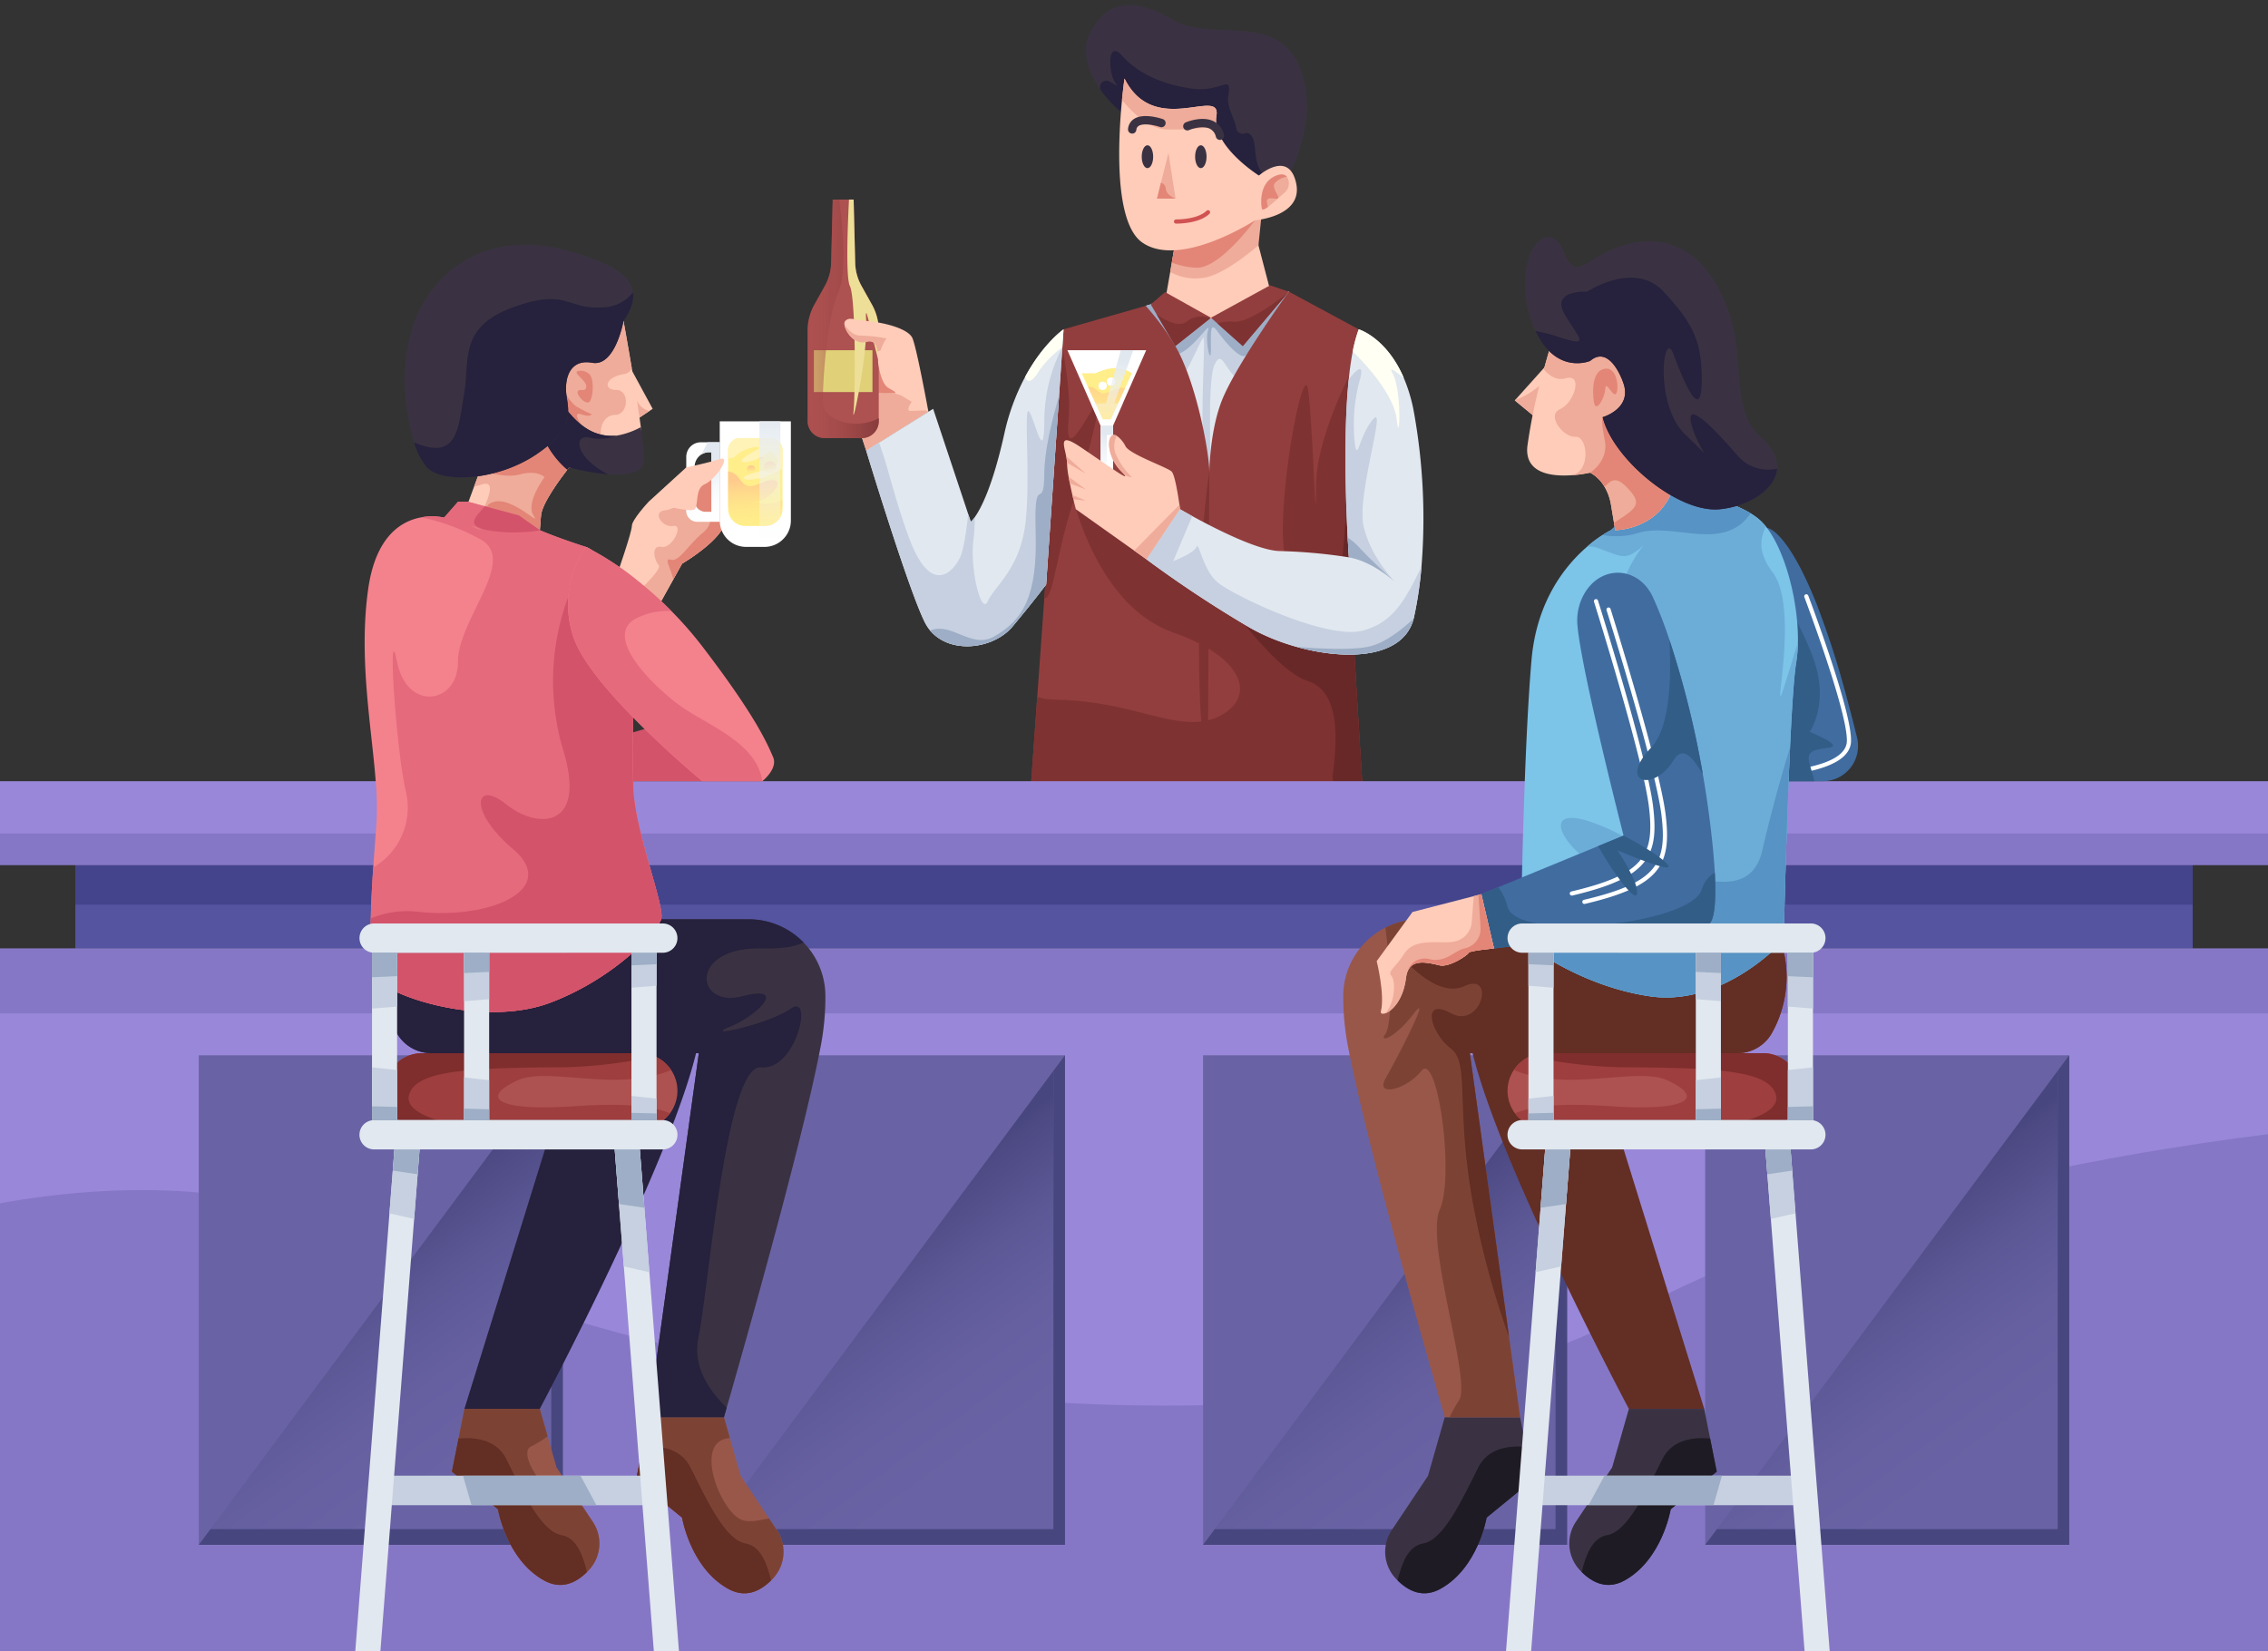 <?xml version="1.0" encoding="UTF-8"?><svg xmlns="http://www.w3.org/2000/svg" xmlns:xlink="http://www.w3.org/1999/xlink" height="320.4" preserveAspectRatio="xMidYMid meet" version="1.0" viewBox="5.0 3.8 440.0 320.4" width="440.0" zoomAndPan="magnify"><rect x="5.0" y="3.8" width="440.0" height="320.4" fill="#333333" stroke="none"/><defs><linearGradient gradientUnits="userSpaceOnUse" id="a" x1="217.556" x2="220.011" xlink:actuate="onLoad" xlink:show="other" xlink:type="simple" xmlns:xlink="http://www.w3.org/1999/xlink" y1="99.345" y2="88.114"><stop offset="0" stop-color="#fff" stop-opacity="0"/><stop offset="1" stop-color="#e1e8ef"/></linearGradient><linearGradient gradientUnits="userSpaceOnUse" id="c" x1="219.574" x2="219.673" xlink:actuate="onLoad" xlink:show="other" xlink:type="simple" xmlns:xlink="http://www.w3.org/1999/xlink" y1="89.731" y2="77.107"><stop offset="0" stop-color="#ffee8a" stop-opacity="0"/><stop offset="1" stop-color="#ffcb8d"/></linearGradient><linearGradient id="d" x1="218.286" x2="221.566" xlink:actuate="onLoad" xlink:href="#a" xlink:show="other" xlink:type="simple" xmlns:xlink="http://www.w3.org/1999/xlink" y1="88.653" y2="73.643"/><linearGradient gradientUnits="userSpaceOnUse" id="e" x1="161.679" x2="175.48" xlink:actuate="onLoad" xlink:show="other" xlink:type="simple" xmlns:xlink="http://www.w3.org/1999/xlink" y1="65.661" y2="65.661"><stop offset="0" stop-color="#af4e4e" stop-opacity=".3"/><stop offset="1" stop-color="#873c3c"/></linearGradient><linearGradient gradientUnits="userSpaceOnUse" id="b" x1="363.571" x2="391.902" xlink:actuate="onLoad" xlink:show="other" xlink:type="simple" xmlns:xlink="http://www.w3.org/1999/xlink" y1="245.73" y2="284.2"><stop offset="0" stop-color="#48467f"/><stop offset=".052" stop-color="#4c4983"/><stop offset=".355" stop-color="#5c5896"/><stop offset=".667" stop-color="#6660a1"/><stop offset="1" stop-color="#6963a5"/></linearGradient><linearGradient id="f" x1="266.154" x2="294.485" xlink:actuate="onLoad" xlink:href="#b" xlink:show="other" xlink:type="simple" xmlns:xlink="http://www.w3.org/1999/xlink" y1="245.73" y2="284.2"/><linearGradient id="g" x1="168.737" x2="197.068" xlink:actuate="onLoad" xlink:href="#b" xlink:show="other" xlink:type="simple" xmlns:xlink="http://www.w3.org/1999/xlink" y1="245.73" y2="284.2"/><linearGradient id="h" x1="71.32" x2="99.651" xlink:actuate="onLoad" xlink:href="#b" xlink:show="other" xlink:type="simple" xmlns:xlink="http://www.w3.org/1999/xlink" y1="245.73" y2="284.2"/><linearGradient id="i" x1="145.358" x2="140.288" xlink:actuate="onLoad" xlink:href="#a" xlink:show="other" xlink:type="simple" xmlns:xlink="http://www.w3.org/1999/xlink" y1="104.459" y2="94.32"/><linearGradient id="j" x1="150.77" x2="150.692" xlink:actuate="onLoad" xlink:href="#c" xlink:show="other" xlink:type="simple" xmlns:xlink="http://www.w3.org/1999/xlink" y1="95.863" y2="94.362"/><linearGradient id="k" x1="152.774" x2="152.736" xlink:actuate="onLoad" xlink:href="#c" xlink:show="other" xlink:type="simple" xmlns:xlink="http://www.w3.org/1999/xlink" y1="93.345" y2="92.594"/><linearGradient id="l" x1="154.448" x2="154.332" xlink:actuate="onLoad" xlink:href="#c" xlink:show="other" xlink:type="simple" xmlns:xlink="http://www.w3.org/1999/xlink" y1="95.946" y2="93.694"/><linearGradient id="m" x1="151.826" x2="151.305" xlink:actuate="onLoad" xlink:href="#c" xlink:show="other" xlink:type="simple" xmlns:xlink="http://www.w3.org/1999/xlink" y1="107.011" y2="96.934"/><linearGradient id="n" x1="154.373" x2="154.373" xlink:actuate="onLoad" xlink:href="#a" xlink:show="other" xlink:type="simple" xmlns:xlink="http://www.w3.org/1999/xlink" y1="112.994" y2="83.619"/></defs><g style="isolation:isolate"><g data-name="Local Bar 2"><g data-name="Background"><g><g data-name="Barista"><g><g><path d="M257.066,77.838c0,.812-15.855,23.047-15.855,23.047L228.247,83.691l-.69-14.734-.276-5.821.966-.276,4.765-2.476h22.024s.844,6.892,1.445,12.023C256.815,75.248,257.066,77.546,257.066,77.838Z" fill="#e1e8ef"/></g><g><path d="M256.482,72.407c-2.525,3.97-5.431,7.152-7.956,6.649-6.105-1.218-6.072-8.524-7.939-4.384-1.875,4.14.244,30.767-1.51,21.416-1.762-9.36.13-27.991-.723-26.692-.861,1.291-4.83,10.878-4.424,6.413a4.229,4.229,0,0,0-1.299-3.101,19.513,19.513,0,0,0-5.074-3.751l-.276-5.821.966-.276,4.765-2.476h22.024s.097.763.235,1.973C255.573,64.776,256.084,68.981,256.482,72.407Z" fill="#c6d0e0"/></g><g><path d="M255.272,62.357c-.146.219-.235.341-.235.341-.406-.284-7.168,8.914-8.256,10.002-1.08,1.08-4.156-2.647-5.455-4.441-1.307-1.786-1.486-1.218-1.396,2.963s-1.218-1.161-.568-3.361c.658-2.2-3.32,4.562-6.608,4.838a.616.616,0,0,1-.122.008,19.513,19.513,0,0,0-5.074-3.751l-.276-5.821.966-.276,4.765-2.476h22.024S255.134,61.147,255.272,62.357Z" fill="#9daec6"/></g></g><g><g><path d="M269.787,163.484h-65.31l.195-2.736,1.559-21.789,1.372-19.142,3.483-48.595v-.024l.252-3.507,15.944-4.554c.235.268.479.544.723.836a49.826,49.826,0,0,1,5.009,6.965c4.002,6.835,6.568,20.433,6.6,24.354.057-2.103.406-8.646,2.436-13.801,1.38-3.475,4.611-8.735,7.517-13.135,2.898-4.416,5.472-7.972,5.472-7.972L268.594,67.69a23.904,23.904,0,0,0-1.112,4.351c-.219,1.193-.447,2.663-.657,4.441-.714,6.032-1.21,15.627-.422,30.175C268.026,136.694,269.787,163.484,269.787,163.484Z" fill="#933e3e"/></g><g><path d="M213.05,101.73c-3.069,9.393-3.767,18.663-5.447,18.087l3.483-48.595v-.024c.787,4.067,1.632,9.742,1.226,13.947-.706,7.306,2.046,2.257,4.733-2.119C219.723,78.65,216.119,92.337,213.05,101.73Z" fill="#7f3232"/></g><g><path d="M239.613,95.292l-.248,53.488s-1.728,2.527-1.755-19.595S239.613,95.292,239.613,95.292Z" fill="#7f3232"/></g><g><path d="M269.787,163.484H213.602c-3.629-1.072-6.689-2.038-8.93-2.736l1.559-21.789c2.549,1.023,4.27.105,12.274,1.388,10.148,1.624,17.454,5.683,23.664,2.07,6.218-3.613,4.343-11-9.571-15.903s-18.558-23.51-18.875-23.916,10.87,3.653,17.535,9.1a30.437,30.437,0,0,0,10.781,5.05h.016c.17.049.333.089.495.13,6.624,1.624,12.94.982,11.747-4.944-1.956-9.742,3.58-38.967,4.489-32.472s1.526,30.849,1.526,18.672c0-6.722,3.434-15.311,6.511-21.651a167.216,167.216,0,0,0-.617,25.986q.073,2.021.195,4.189c1.25,23.104,2.582,44.284,3.126,52.833C269.69,162.055,269.787,163.484,269.787,163.484Z" fill="#7f3232"/></g><g><path d="M269.528,159.49c-3.475-1.128-6.3-2.695-5.967-5.342.812-6.495,1.624-16.236-5.009-18.29-6.332-1.964-18.948-19.029-16.512-19.11h.016a1.168,1.168,0,0,1,.43.105.568.568,0,0,0,.065.024c4.173,1.754,19.394,11.284,21.01,8.857.844-1.274,1.867-12.664,2.647-23.266q.073,2.021.195,4.189C267.652,129.761,268.984,150.941,269.528,159.49Z" fill="#682828"/></g></g><g><g><path d="M251.384 59.978L240.018 65.661 231.259 60.92 232.022 56.569 233.061 50.594 248.64 44.976 249.143 51.389 251.384 59.978z" fill="#ffccb9"/></g><g><path d="M249.143,51.389c-2.63,2.249-6.519,5.188-9.774,6.137a10.14,10.14,0,0,1-7.347-.958l.317-1.835.723-4.14,11.26-4.059,5.439-1.169Z" fill="#efac9a"/></g><g><path d="M248.486,46.535s-6.843,9.384-11.357,9.206a14.493,14.493,0,0,1-4.79-1.007l.723-4.14,11.26-4.059Z" fill="#e38677"/></g></g><g><g><path d="M255.037 60.384L254.858 60.595 253.811 61.837 246.107 70.938 241.179 66.554 239.929 65.442 248.526 60.733 251.384 59.166 255.037 60.384z" fill="#933e3e"/></g><g><path d="M254.858,60.595l-1.047,1.242-7.704,9.1-4.928-4.384a8.07,8.07,0,0,1,3.19-.341C247.065,66.4,252.179,62.698,254.858,60.595Z" fill="#7f3232"/></g><g><path d="M239.929 65.442L239.791 65.555 233.013 70.938 229.384 64.784 228.678 63.583 228.247 62.86 231.032 60.473 232.574 61.334 239.929 65.442z" fill="#933e3e"/></g><g><path d="M239.791,65.555l-6.779,5.382-3.629-6.154c1.794,1.242,4.327,2.557,5.812,1.429A4.529,4.529,0,0,1,239.791,65.555Z" fill="#7f3232"/></g></g><g><g><path d="M218.506 86.362H220.941V100.975H218.506z" fill="#fff"/></g><path d="M220.941 86.362L220.941 88.189 219.723 88.189 219.723 98.068 218.506 97.403 218.506 86.362 220.941 86.362z" fill="url(#a)"/><g><path d="M227.362 71.749L220.941 86.362 218.506 86.362 216.622 82.076 212.084 71.749 227.362 71.749z" fill="#fff"/></g><g><path d="M224.594,76.214l-.227.495-1.112,2.427-2.752,6.007h-1.559l-2.882-6.292-.723-1.575-.487-1.063H217.58a10.078,10.078,0,0,1,3.361-.99A5.929,5.929,0,0,1,224.594,76.214Z" fill="#ffee8a"/></g><g><circle cx="220.535" cy="77.838" fill="#fff" r=".812"/></g><g><circle cx="218.911" cy="78.65" fill="#fff" r=".812"/></g><path d="M223.255,79.137l-2.752,6.007h-1.559l-2.882-6.292a1.958,1.958,0,0,1,1.388.373c1.794,1.388,1.461,1.047,4.181,0A2.289,2.289,0,0,1,223.255,79.137Z" fill="url(#c)"/><path d="M221.168 82.076L222.824 82.076 220.941 86.362 218.506 86.362 216.622 82.076 219.545 82.076 222.435 71.749 224.862 71.749 221.168 82.076z" fill="url(#d)" style="mix-blend-mode:multiply"/></g><g><g><path d="M233.93,102.598l-6.495,9.742-2.395-1.705-11.317-8.037s-.211-.787-.479-1.916q-.085-.39-.195-.828c-.162-.698-.333-1.478-.487-2.257-.089-.447-.179-.885-.252-1.315a16.944,16.944,0,0,1-.3-2.614v-.073a7.622,7.622,0,0,0-.171-1.299c-.455-2.257-1.421-4.554,2.606-1.875,4.546,3.028,10.18,7.152,8.573,5.35l-.016-.016q-.158-.182-.438-.463c-3.255-3.255-2.858-8.069-.901-6.933a5.529,5.529,0,0,1,1.713,2.062c.893,1.559,8.118,4.059,8.93,4.871.625.625,1.25,4.644,1.51,6.438C233.889,102.257,233.93,102.598,233.93,102.598Z" fill="#ffccb9"/></g><g><path d="M215.664,95.698l-3.653-2.103a7.622,7.622,0,0,0-.171-1.299Z" fill="#efac9a"/></g><g><path d="M215.664,98.766l-3.101-1.169c-.089-.447-.179-.885-.252-1.315Z" fill="#efac9a"/></g><g><path d="M215.664,100.918l-2.419-.235q-.085-.39-.195-.828Z" fill="#efac9a"/></g><g><path d="M224.594,96.372a2.533,2.533,0,0,1-1.575-.601l-.016-.016q-.158-.182-.438-.463c-3.255-3.255-2.858-8.069-.901-6.933a4.48,4.48,0,0,0-.317,3.28A14.053,14.053,0,0,0,224.594,96.372Z" fill="#efac9a"/></g><g><path d="M233.93,102.598l-6.495,9.742-2.395-1.705,8.776-8.906C233.889,102.257,233.93,102.598,233.93,102.598Z" fill="#efac9a"/></g></g><g><path d="M185.116 83.691L173.044 91.233 170.584 83.691 173.962 67.69 178.565 74.29 184.921 83.415 185.116 83.691z" fill="#ffccb9"/></g><g><path d="M185.116,83.691l-12.072,7.542-.568-1.729-.885-2.72-1.007-3.093,2.314-10.959,1.063-5.041,4.603,6.6c-.252.544-.463.999-.593,1.258-.073.171-.122.26-.122.26a7.909,7.909,0,0,1,.641,1.656,6.186,6.186,0,0,1,.171,2.509c-.106.641,4.181.528,3.718,1.112-1.965,2.5-.812,2.435-.812,2.435l3.353-.105Z" fill="#efac9a"/></g><g><path d="M178.662,79.973a19.438,19.438,0,0,1-4.4-.105c-2.435-.406-1.364-7.136-1.364-7.136l5.593,4.733A6.186,6.186,0,0,1,178.662,79.973Z" fill="#e38677"/></g><g><g><path d="M175.48,67.934V85.51a3.284,3.284,0,0,1-3.288,3.288h-7.225A3.284,3.284,0,0,1,161.679,85.51V67.934a10.256,10.256,0,0,1,1.307-5.017l2.046-3.669a9.621,9.621,0,0,0,1.218-4.53l.3-12.193h4.059l.3,12.193a9.622,9.622,0,0,0,1.218,4.53l2.046,3.669A10.256,10.256,0,0,1,175.48,67.934Z" fill="#ad5151"/></g><g><path d="M162.897 71.749H174.262V79.867H162.897z" fill="#e0d179"/></g><g><path d="M173.044,66.067c.406,6.089-2.841,21.513-2.46,17.624s.43-22.089-.698-24.378c-.82-1.664-.446-11.536-.178-16.788h.901l.3,12.193a9.622,9.622,0,0,0,1.218,4.53l2.046,3.669a10.256,10.256,0,0,1,1.307,5.017v6.007C173.929,68.405,172.736,61.407,173.044,66.067Z" fill="#eddf97"/></g><path d="M175.48,84.933V85.51a3.284,3.284,0,0,1-3.288,3.288h-7.225A3.284,3.284,0,0,1,161.679,85.51V67.934a10.256,10.256,0,0,1,1.307-5.017l2.046-3.669a9.621,9.621,0,0,0,1.218-4.53l.3-12.193h1.266c.503,3.816,1.615,13.995-.211,18.071-2.273,5.066-2.987,17.438-2.987,21.399C164.618,85.152,170.739,87.466,175.48,84.933Z" fill="url(#e)"/></g><g><path d="M185.116,83.691s-6.389-3.824-7.769-4.635c-1.388-.812-1.867-4.059-1.981-4.871-.049-.349.016-1.291-.114-2.192-.171-1.201-.674-2.33-2.208-1.867-2.192.666-4.051-1.924-4.213-3.337a.862.862,0,0,1,.154-.723c.812-.812,1.607-.219,4.059,0,4.059.357,8.118,1.624,8.93,3.247S185.116,83.691,185.116,83.691Z" fill="#ffccb9"/></g><g><path d="M176.965,69.452a10.465,10.465,0,0,0-1.112,2.297c0,.065-.227.154-.601.243-.171-1.201-.674-2.33-2.208-1.867-2.192.666-4.051-1.924-4.213-3.337.706,1.039,1.745,2.119,2.996,2.119A30.494,30.494,0,0,1,176.965,69.452Z" fill="#efac9a"/></g><g><g><path d="M256.238,35.21a28.321,28.321,0,0,1-1.632,3.434,4.176,4.176,0,0,1-3.686,1.648c-6.438-.235-16.78-10.732-22.203-11.625-4.343-.714-9.644-5.382-11.925-10.399-1.21-2.663-1.575-5.423-.487-7.737A12.94,12.94,0,0,1,218.148,7.6c3.264-3.824,8.151-3.694,14.272-.024,7.396,4.432,19.97-1.486,24.565,8.873C260.054,23.366,257.967,30.94,256.238,35.21Z" fill="#3a3242"/></g><g><path d="M251.087,38.856a1.249,1.249,0,0,1-1.523,1.254c-6.457-1.429-15.79-10.61-20.846-11.443-3.41-.561-7.41-3.559-10.076-7.249a1.234,1.234,0,0,1,1.601-1.802c1.147.642,1.839,1.122,1.234.381-1.486-1.835-1.754-8.727,1.193-5.415s7.607,5.618,13.59,6.413,7.818-3.231,7.006,1.64c-.299,1.794,1.244,4.103,1.59,6.112a1.212,1.212,0,0,0,1.613.947c.836-.326,1.831.305,2.017,3.106.233,3.529,1.274,4.618,1.942,4.953a1.234,1.234,0,0,1,.659,1.08Z" fill="#26213c"/></g></g><g><g><path d="M248.486,46.535s-14.466,9.409-21.846,4.343c-5.561-3.816-4.717-19.946-3.97-27.674.252-2.533.487-4.165.487-4.165,5.796,11.576,18.818,1.445,17.835,7.233a5.548,5.548,0,0,0,.089,2.224c1.153,4.968,8.151,9.36,8.151,9.36s5.772-5.066,7.217,1.445S248.486,46.535,248.486,46.535Z" fill="#ffccb9"/></g><g><path d="M241.082,28.496c-2.476-.016-5.334.568-9.823.414-3.182-.114-6.284-2.931-8.589-5.707.252-2.533.487-4.165.487-4.165,5.796,11.576,18.818,1.445,17.835,7.233A5.548,5.548,0,0,0,241.082,28.496Z" fill="#efac9a"/></g><g><path d="M233.061 42.338L229.457 42.338 230.228 39.253 231.681 33.465 233.061 42.338z" fill="#efac9a"/></g><g><path d="M233.061,42.338h-3.604l.771-3.085a1.231,1.231,0,0,1,.925,1.039C231.218,41.721,233.061,42.338,233.061,42.338Z" fill="#e38677"/></g><g><ellipse cx="237.965" cy="34.203" fill="#3a3242" rx="1.11" ry="2.219"/></g><g><ellipse cx="227.609" cy="34.203" fill="#3a3242" rx="1.11" ry="2.219"/></g><g><path d="M241.67,30.947a.811.811,0,0,1-.782-.6,2.281,2.281,0,0,0-1.189-1.577c-1.303-.632-3.332-.026-4.004.261a.812.812,0,1,1-.637-1.493c.125-.054,3.12-1.308,5.349-.23a3.859,3.859,0,0,1,2.048,2.613.812.812,0,0,1-.571.996A.828.828,0,0,1,241.67,30.947Z" fill="#3a3242"/></g><g><path d="M224.65,29.72a.813.813,0,0,1-.807-.909,2.589,2.589,0,0,1,1.203-1.963c1.867-1.165,5.189-.063,5.561.066a.812.812,0,0,1-.532,1.534c-1.127-.39-3.255-.794-4.169-.222a.967.967,0,0,0-.45.779A.812.812,0,0,1,224.65,29.72Z" fill="#3a3242"/></g><g><path d="M233.273,47.185c-.067,0-.109,0-.124-.001a.406.406,0,0,1-.397-.414.421.421,0,0,1,.415-.398c.03-.002,4.133.064,5.916-1.687a.406.406,0,0,1,.569.579C237.79,47.092,234.02,47.185,233.273,47.185Z" fill="#d15252"/></g><g><path d="M254.298,41.112c-.779.609-2.257,2.062-3.304,2.825-.682.503-1.177.714-1.193.227,0,0-.852-4.481,2.395-6.105,1.25-.625,2.046-.463,2.46.033A2.343,2.343,0,0,1,254.298,41.112Z" fill="#efac9a"/></g><g><path d="M252.374,42.338c-1.802-.219-1.77.17-1.38,1.599-.682.503-1.177.714-1.193.227,0,0-.852-4.481,2.395-6.105,1.25-.625,2.046-.463,2.46.033a4.059,4.059,0,0,0-2.281,1.161C251.384,40.495,254.185,42.557,252.374,42.338Z" fill="#e38677"/></g></g><g><g><path d="M211.337,67.69l-.235,3.483v.032l-3.15,46.005s-2.435,3.247-6.494,8.118-13.801,5.683-17.048-.812-11.365-33.284-11.365-33.284l2.492-1.559,10.497-6.559,6.811,20.441.495,1.478a4.387,4.387,0,0,0,.779-.909c1.161-1.632,3.434-5.886,5.715-16.139a42.822,42.822,0,0,1,4.035-11.049C207.384,70.41,211.337,67.69,211.337,67.69Z" fill="#e1e8ef"/></g><g><path d="M211.102,71.206l-.641,9.417-2.509,36.588s-2.435,3.247-6.494,8.118c-3.686,4.424-12.055,5.496-16.001.804a8.782,8.782,0,0,1-1.047-1.615c-3.247-6.495-11.365-33.284-11.365-33.284l2.492-1.559c1.729,4.627,3.32,11.966,5.983,18.907,4.01,10.456,8.167,6.6,9.742,3.353.649-1.34,1.185-4.879,1.583-8.378l.495,1.478a4.387,4.387,0,0,0,.779-.909,37.39,37.39,0,0,1-.276,4.457c-.714,5.585,1.526,14.718,2.784,11.877s6.048-6.089,7.241-14.613-.382-23.948.804-22.154,2.874,10.383,2.931,1.859a30.949,30.949,0,0,1,3.483-14.328Z" fill="#c6d0e0"/></g><g><path d="M210.46,80.623l-2.509,36.588s-2.435,3.247-6.494,8.118c-3.686,4.424-12.055,5.496-16.001.804,4.173-1.729,7.996,3.643,12.364,1.177,5.666-3.199,8.467-7.842,8.102-20.247-.365-12.412,1.624-3.247,1.68-11.544C207.635,91.257,209.064,85.364,210.46,80.623Z" fill="#9daec6"/></g><g><path d="M211.337,67.69l-.235,3.483c-.008.016-.008.032-.016.049a17.732,17.732,0,0,0-4.911,5.171c-1.218,1.754-1.973,1.551-2.306.544C207.384,70.41,211.337,67.69,211.337,67.69Z" fill="#fffff3"/></g></g><g><g><path d="M280.771,113.769a76.022,76.022,0,0,1-1.437,9.725c-2.379,10.765-21.545,8.029-31.847,2.095A229.062,229.062,0,0,1,227.435,112.34l6.495-9.742s.917.536,2.37,1.331c4.197,2.305,12.892,6.787,17.113,6.787a102.533,102.533,0,0,1,13.192,1.201c.032.008.057.008.089.016,0,0-1.486-20.303-.033-34.518.195-1.948.455-3.775.771-5.423a28.059,28.059,0,0,1,1.161-4.303s5.374,1.583,8.751,9.45a30.902,30.902,0,0,1,1.989,6.787A116.122,116.122,0,0,1,280.771,113.769Z" fill="#e1e8ef"/></g><g><path d="M280.771,113.769a76.022,76.022,0,0,1-1.437,9.725c-.024.114-.049.219-.081.325-1.997,7.728-12.973,8.183-22.658,5.496a40.264,40.264,0,0,1-9.108-3.726A229.062,229.062,0,0,1,227.435,112.34l6.495-9.742s.917.536,2.37,1.331l-3.694,8.743c.244-.089,4.091-1.591,4.522-2.768.455-1.218,1.153,4.351,4.051,6.843s21.326,11.373,28.348,9.368C275.43,124.428,277.621,120.15,280.771,113.769Z" fill="#c6d0e0"/></g><g><path d="M275.616,116.683q-.061-.049-.17-.146c-1.039-.909-4.725-3.921-8.751-4.603,0,0-.106-1.445-.235-3.832-.349-6.559-.861-20.263.203-30.686,0,0,3.385-4.489,2.176,0a32.65,32.65,0,0,0-.958,12.713c.552,3.134.771-1.737,3.499-4.984,2.736-3.247-3.19,14.613-1.851,20.701C270.745,111.374,274.877,115.896,275.616,116.683Z" fill="#c6d0e0"/></g><g><path d="M275.446,116.537c-1.039-.909-4.725-3.921-8.751-4.603,0,0-.106-1.445-.235-3.832a12.061,12.061,0,0,1,2.135,1.802C270.835,112.356,274.488,115.676,275.446,116.537Z" fill="#9daec6"/></g><g><path d="M275.162,76.239c1.851,3.263,1.388,14.588.796,8.905-.601-5.683-8.475-13.103-8.475-13.103l-.049-.049a28.059,28.059,0,0,1,1.161-4.303s5.374,1.583,8.751,9.45C275.576,75.695,274.358,74.826,275.162,76.239Z" fill="#fffff3"/></g><g><path d="M279.253,123.819c-1.997,7.728-12.973,8.183-22.658,5.496,4.903.39,11.114.657,14.255-.13C273.79,128.446,276.915,126.003,279.253,123.819Z" fill="#9daec6"/></g></g></g><g data-name="Bar Table"><g><g><path d="M19.613 171.602H430.388V187.838H19.613z" fill="#5454a1"/></g><g><path d="M19.613 171.602H430.388V179.314H19.613z" fill="#44448c"/></g></g><g><g><g><path d="M5 187.838H445V324.222H5z" fill="#9987d9"/></g><g><path d="M5 187.838H445V200.421H5z" fill="#8677c6"/></g><g><path d="M445,223.842v100.38H5v-86.969c22.584-4.035,51.258-4.7,75.904,8.63,49.52,26.79,179.41,46.273,239.288,13.241C359.419,237.48,412.82,227.885,445,223.842Z" fill="#8677c6"/></g></g><g><g><g><path d="M335.812 208.539H406.439V303.52H335.812z" fill="#6963a5"/></g><path d="M404.199 211.551L404.199 300.468 338.085 300.468 404.199 211.551z" fill="url(#b)"/><g><path d="M406.439 208.539L406.439 303.521 335.812 303.521 338.085 300.468 404.199 300.468 404.199 211.551 406.439 208.539z" fill="#48467f"/></g></g><g><g><path d="M238.395 208.539H309.022V303.52H238.395z" fill="#6963a5"/></g><path d="M306.782 211.551L306.782 300.468 240.668 300.468 306.782 211.551z" fill="url(#f)"/><g><path d="M309.022 208.539L309.022 303.521 238.395 303.521 240.668 300.468 306.782 300.468 306.782 211.551 309.022 208.539z" fill="#48467f"/></g></g><g><g><path d="M140.978 208.539H211.605V303.52H140.978z" fill="#6963a5"/></g><path d="M209.365 211.551L209.365 300.468 143.251 300.468 209.365 211.551z" fill="url(#g)"/><g><path d="M211.605 208.539L211.605 303.521 140.978 303.521 143.251 300.468 209.365 300.468 209.365 211.551 211.605 208.539z" fill="#48467f"/></g></g><g><g><path d="M43.561 208.539H114.188V303.52H43.561z" fill="#6963a5"/></g><path d="M111.948 211.551L111.948 300.468 45.834 300.468 111.948 211.551z" fill="url(#h)"/><g><path d="M114.188 208.539L114.188 303.521 43.561 303.521 45.834 300.468 111.948 300.468 111.948 211.551 114.188 208.539z" fill="#48467f"/></g></g></g></g><g><g><path d="M5 155.366H445V171.602H5z" fill="#9987d9"/></g><g><path d="M5 165.513H445V171.602H5z" fill="#8677c6"/></g></g></g><g data-name="Person 2"><g><g><path d="M275.038,300.627a7.561,7.561,0,0,0,.593,9.267q.245.269.506.527c2.095,2.078,4.952,3.507,8.337,1.624,7.306-4.059,8.93-13.801,8.93-13.801l8.93-7.306-1.283-6.421-1.145-5.756H285.286l-3.247,11.365Z" fill="#3a3242"/></g><g><path d="M276.137,310.421c2.095,2.078,4.952,3.507,8.337,1.624,7.306-4.059,8.93-13.801,8.93-13.801l8.93-7.306-1.283-6.421c-3.109-.292-7.339.122-9.271,3.986-3.247,6.495-6.779,14.085-10.691,14.751C278.061,303.772,276.892,307.352,276.137,310.421Z" fill="#1f1b24"/></g></g><g><g><path d="M313.699,206.51l21.927,70.627H321.005s-26.79-50.332-30.849-71.439a50.402,50.402,0,0,1-1.015-10.585c.179-8.11,20.504-7.275,28.616-7.275Z" fill="#632e24"/></g><g><path d="M348.866,204.009a7.689,7.689,0,0,1-6.819,4.124H290.156l9.75,70.627H285.285s-14.613-50.332-18.672-71.439a50.681,50.681,0,0,1-1.015-10.586,14.925,14.925,0,0,1,14.937-14.58H297.462s50.332-5.683,53.441,5.683A22.21,22.21,0,0,1,348.866,204.009Z" fill="#99574a"/></g><g><path d="M348.866,204.009a7.689,7.689,0,0,1-6.819,4.124H290.156l7.607,55.073,2.143,15.554H286.235a23.091,23.091,0,0,1,1.802-3.247c2.549-3.653-6.616-30.443-3.71-37.067,2.906-6.632-.471-30.719-3.556-26.895s-9.092,5.106-6.957,1.445,9.23-17.446,5.439-12.51c-3.791,4.928-6.762,5.618-5.52,3.994s1.193-11.365,1.193-11.365-.601-4.327-1.145-9.352a14.874,14.874,0,0,1,6.754-1.607H297.462s50.332-5.683,53.441,5.683A22.21,22.21,0,0,1,348.866,204.009Z" fill="#7c4335"/></g><g><path d="M348.866,204.009a7.689,7.689,0,0,1-6.819,4.124H290.156l7.607,55.073a163.953,163.953,0,0,1-6.6-23.818c-4.059-20.295-.812-29.225-4.7-32.156s-5.853-10.058,0-6.86,8.759-8.069,2.679-5.261-13.525-7.274-13.525-7.274l7.233-5.683H297.462s50.332-5.683,53.441,5.683A22.21,22.21,0,0,1,348.866,204.009Z" fill="#632e24"/></g></g><g><g><path d="M310.757,299.003a7.562,7.562,0,0,0,.593,9.267q.245.269.506.527c2.095,2.078,4.952,3.507,8.337,1.624,7.306-4.059,8.93-13.801,8.93-13.801l8.93-7.306-1.283-6.421-1.145-5.756H321.005l-3.247,11.365Z" fill="#3a3242"/></g><g><path d="M311.856,308.797c2.095,2.078,4.952,3.507,8.337,1.624,7.306-4.059,8.93-13.801,8.93-13.801l8.93-7.306-1.283-6.421c-3.109-.292-7.339.122-9.271,3.986-3.247,6.495-6.779,14.085-10.691,14.751C313.78,302.149,312.611,305.729,311.856,308.797Z" fill="#1f1b24"/></g></g><g><g><path d="M358.615,155.366H348.224l-1.307-42.758-.065-2.005-.122-3.945c.852-1.624,5.196.406,10.732,14.41a171.762,171.762,0,0,1,5.423,16.634c.917,3.328,1.729,6.486,2.387,9.19A6.849,6.849,0,0,1,358.615,155.366Z" fill="#406ca0"/></g><g><path d="M349.629,154.256a.406.406,0,0,1-.015-.812c.134-.005,13.415-.562,13.678-5.76.277-5.482-8.155-27.811-8.24-28.036a.406.406,0,0,1,.76-.288c.35.925,8.577,22.714,8.291,28.365-.299,5.935-13.88,6.509-14.458,6.531Z" fill="#fff"/></g><g><path d="M359.849,148.871c-2.931.406-4.562.487-3.75,3.288.276.934.633,2.07.909,3.207h-8.784l-1.307-42.758c1.275,2.038,8.824,14.272,10.545,21.099,1.891,7.452-1.364,12.088-1.364,12.088S362.78,148.457,359.849,148.871Z" fill="#325d87"/></g></g><g><g><path d="M353.801,128.487a26.294,26.294,0,0,1-.325,3.791c-1.413,8.573-2.436,53.937-2.436,53.937s-11.576,12.989-25.978,10.878-25.028-10.935-25.028-10.935.024-2.038.089-5.39c.195-10.683.763-34.737,1.997-48.944.999-11.495,6.616-18.379,10.789-21.959a22.731,22.731,0,0,1,4.635-3.207l9.376-8.573s14.978,2.078,19.849,6.949c.268.268.536.568.804.893C351.35,110.627,353.956,120.628,353.801,128.487Z" fill="#7cc4e8"/></g><g><path d="M353.801,128.487a26.294,26.294,0,0,1-.325,3.791c-.447,2.711-.852,9.1-1.202,16.577-.755,16.155-1.234,37.359-1.234,37.359s-11.576,12.989-25.978,10.878-25.028-10.935-25.028-10.935.008-.617.024-1.721c.016-.909.033-2.151.065-3.669.114-.016.227-.024.341-.033,12.542-1.015,20.734-4.668,13.801-9.133s-10.115-11.771,0-8.118,11.804,9.336,12.559,0-5.626-28.007-7.444-39.665c-.909-5.845,1.997-11.065,4.441-14.174-3.734,3.247-4.108,2.062-9.182.365a3.941,3.941,0,0,0-1.729-.146,24.914,24.914,0,0,1,3.02-2.265,15.486,15.486,0,0,1,1.615-.942l9.376-8.573s11.601,1.607,17.706,5.317a11.421,11.421,0,0,1,2.143,1.632c.268.268.536.568.804.893-1.047,2.435-1.689,4.871,1.372,8.995,5.829,7.858-1.77,35.168,3.231,18.785C352.771,131.783,353.306,130.037,353.801,128.487Z" fill="#6cadd8"/></g><g><path d="M352.275,148.855c-.755,16.155-1.234,37.359-1.234,37.359s-11.576,12.989-25.978,10.878-25.028-10.935-25.028-10.935.008-.617.024-1.721a24.31,24.31,0,0,1,3.645.325c14.166,2.2,36.166-3.824,30.621-5.041s-20.433-10.96-9.831-8.118c10.61,2.841,20.247,6.9,22.463-3.044C348.127,163.297,350.4,154.789,352.275,148.855Z" fill="#5793c4"/></g><g><path d="M344.628,103.402c-5.317,7.712-14.905,1.607-21.968,3.848a14.554,14.554,0,0,1-6.73.349,15.486,15.486,0,0,1,1.615-.942l9.376-8.573S338.523,99.692,344.628,103.402Z" fill="#5793c4"/></g></g><g><g><path d="M306.993 72.439L305.88 79.445 304.785 86.362 298.875 81.491 299.013 81.337 306.993 72.439z" fill="#ffccb9"/></g><g><path d="M305.88,79.445l-1.096,6.917-5.91-4.871.138-.154c3.158-.917,6.275-4.132,6.275-4.132S305.548,78.13,305.88,79.445Z" fill="#efac9a"/></g><g><path d="M328.911,100.163c-3.247,6.494-10.553,6.494-10.553,6.494l-.812-4.871c-.812-4.871-4.059-6.283-4.059-6.283a24.634,24.634,0,0,1-3.759.511H309.72c-3.767.235-8.93-.382-8.41-5.593a104.018,104.018,0,0,1,3.207-14.945c.731-2.671,1.429-5.009,1.891-6.535.357-1.177.585-1.875.585-1.875l1.567-.999.601.333,14.069,7.785S332.159,93.668,328.911,100.163Z" fill="#ffccb9"/></g><g><path d="M328.911,100.163c-3.247,6.494-10.553,6.494-10.553,6.494l-.227-1.396c-.122-.714-.308-1.81-.585-3.474a10.038,10.038,0,0,0-1.258-3.548,6.873,6.873,0,0,0-2.801-2.736,24.634,24.634,0,0,1-3.759.511c3.954-.495,3.353-7.623.925-7.477-2.419.154-5.691-4.205-2.987-5.366,2.695-1.161,4.603-6.957,1.039-5.967-1.754.487-3.182-.552-4.189-1.729.731-2.671,1.429-5.009,1.891-6.535A34.136,34.136,0,0,1,309.16,66.4l14.069,7.785s5.658,12.34,6.332,20.652A10.412,10.412,0,0,1,328.911,100.163Z" fill="#efac9a"/></g><g><path d="M328.911,100.163c-3.247,6.494-10.553,6.494-10.553,6.494l-.227-1.396a6.226,6.226,0,0,1,.658-.471c4.035-2.598,4.846-3.41,1.599-6.657-2.078-2.078-3.012-.917-4.1.106a6.873,6.873,0,0,0-2.801-2.736s3.653-2.241,2.841-6.3-.406-4.465-.406-4.465,7.793,5.675,11.812,8.719c.658.495,1.266.95,1.827,1.38A10.412,10.412,0,0,1,328.911,100.163Z" fill="#e38677"/></g><g><path d="M314.224,81.783s-.932-5.533,1.804-6.363,3.117,3.814,2.52,4.74-2.014-2.796-2.117-.936S314.556,84.105,314.224,81.783Z" fill="#e38677"/></g></g><g><g><path d="M349.767,94.009a5.364,5.364,0,0,1-.008.723c-.341,4.075-5.537,7.306-11.106,7.866-8.118.812-20.75-9.742-22.731-17.86,0,0,5.683-1.624,4.059-6.495-.812-2.435-3.247-7.209-6.494-4.416,0,0-5.041,2.167-9.011-3.142a15.465,15.465,0,0,1-1.542-2.59c-.008-.016-.016-.04-.024-.057a20.089,20.089,0,0,1-.828-2.005c-2.809-7.956-.447-16.204,3.288-16.204,2.695,0,2.882,3.783,4.359,5.204h.008c.755.723,1.843.82,3.751-.487,5.683-3.905,17.048-7.964,24.354,4.213a31.538,31.538,0,0,1,4.157,13.573c.698,6.689.3,12.494,4.773,16.463a8.303,8.303,0,0,1,2.906,4.522A5.03,5.03,0,0,1,349.767,94.009Z" fill="#3a3242"/></g><g><path d="M349.759,94.732c-.341,4.075-5.537,7.306-11.106,7.866-8.118.812-20.75-9.742-22.731-17.86,0,0,5.683-1.624,4.059-6.495-.812-2.435-3.247-7.209-6.494-4.416,0,0-5.041,2.167-9.011-3.142a15.465,15.465,0,0,1-1.542-2.59c-.008-.016-.016-.04-.024-.057a25.833,25.833,0,0,1,4.083,1.015c6.9,2.289,4.351.536,1.567-4.27s4.376-4.4,4.376-4.4,9.157-6.089,14.799,0S335.276,70.053,335.138,78c-.138,7.956-3.588-.414-5.512-5.561-1.932-5.155-3.84,9.864,2.395,15.749,6.226,5.886,2.647,3.45,1.193-1.827-1.461-5.277,3.921.073,8.946,5.918A7.832,7.832,0,0,0,349.759,94.732Z" fill="#26213c"/></g></g><g><g><path d="M336.624,182.967,294.84,187.814l-2.46-10.529,3.288-1.356,19.37-7.972,4.944-2.038-.008-.008c-.17-.674-8.118-31.75-8.922-40.582a10.457,10.457,0,0,1,1.372-6.446c3.345-5.618,10.489-5.171,13.241.763a82.514,82.514,0,0,1,3.207,8.28,182.366,182.366,0,0,1,6.478,26.051q.475,2.716.869,5.447c.844,5.918,1.275,10.35,1.461,13.671C338.174,182.521,336.624,182.967,336.624,182.967Z" fill="#406ca0"/></g><g><path d="M312.38,179.184a.406.406,0,0,1-.094-.801c14.171-3.344,16.185-7.036,15.045-16.433-1.161-9.553-10.553-39.448-10.647-39.749a.406.406,0,1,1,.774-.244c.095.302,9.51,30.269,10.679,39.895,1.188,9.775-1,13.861-15.663,17.321A.382.382,0,0,1,312.38,179.184Z" fill="#fff"/></g><g><path d="M309.944,177.56a.406.406,0,0,1-.093-.801c14.171-3.344,16.185-7.036,15.045-16.433-1.161-9.553-10.553-39.448-10.647-39.749a.406.406,0,1,1,.774-.244c.095.302,9.51,30.269,10.679,39.895,1.188,9.775-1,13.861-15.663,17.321A.383.383,0,0,1,309.944,177.56Z" fill="#fff"/></g><g><path d="M335.349,153.977c-1.599-2.468-3.661-5.999-5.723-2.614-3.759,6.154-10.862,4.408-4.319-2.492,3.629-3.824,3.978-13.265,3.564-20.945A182.366,182.366,0,0,1,335.349,153.977Z" fill="#325d87"/></g><g><path d="M336.624,182.967,294.84,187.814l-2.46-10.529,3.288-1.356a10.377,10.377,0,0,1,1.794,3.791c1.818,6.9,35.379,3.515,37.676-3.312a5.615,5.615,0,0,1,2.541-3.312C338.174,182.521,336.624,182.967,336.624,182.967Z" fill="#325d87"/></g><g><path d="M318.788,168.761s4.351,6.495,3.783,8.524c-.463,1.68-5.317-5.277-7.534-9.328l4.944-2.038s7.038,3.653,8.589,5.683C330.129,173.631,318.788,168.761,318.788,168.761Z" fill="#325d87"/></g></g><g><g><path d="M294.84,187.814s-4.757.446-4.895.836c-.154.43-3.783,2.906-5.683,2.436-3.247-.812-6.048-1.169-6.495,2.435-.544,4.351-2.695,6.381-3.954,6.852-.625.235-1.031.081-.917-.357.812-3.247-.812-9.742-.812-9.742l6.949-9.539,11.877-3.069,1.469-.382Z" fill="#ffccb9"/></g><g><path d="M294.84,187.814s-4.757.446-4.895.836c-.154.43-3.783,2.906-5.683,2.436-2.793-.698-5.26-1.063-6.178,1.153a1.927,1.927,0,0,0-.089.252,4.966,4.966,0,0,0-.227,1.031c-.544,4.351-2.695,6.381-3.954,6.852,1.956-2.395,1.916-6.454,1.112-7.258-.812-.812.812-1.624,2.468-4.23,1.656-2.614,4.838-2.265,8.086-2.265a8.925,8.925,0,0,0,1.763-.171,4.159,4.159,0,0,0,3.286-3.782l.382-5.002.917-.235.552-.146Z" fill="#efac9a"/></g><g><path d="M294.84,187.814s-4.757.446-4.895.836c-.154.43-3.783,2.906-5.683,2.436-2.793-.698-5.26-1.063-6.178,1.153a3.462,3.462,0,0,1,4.148-2.37c3.247.812,4.871-1.624,6.9-2.054q.066-.014.13-.029a3.89,3.89,0,0,0,2.962-4.052l-.396-6.302.552-.146Z" fill="#e38677"/></g></g><g><g><g><path d="M354.289,215.44a7.307,7.307,0,0,1-7.306,7.306h-42.214a7.269,7.269,0,0,1-5.163-2.143,6.693,6.693,0,0,1-.698-.812,7.303,7.303,0,0,1,5.861-11.658h42.214a7.317,7.317,0,0,1,7.306,7.306Z" fill="#ad5151"/></g><g><path d="M354.289,215.44a7.307,7.307,0,0,1-7.306,7.306h-42.214a7.269,7.269,0,0,1-5.163-2.143,6.693,6.693,0,0,1-.698-.812c4.221-1.648,9.823-1.956,18.85-1.348,14.418.974,18.241-1.575,10.748-5.033-5.918-2.736-19.483,2.435-29.809-2.03a7.291,7.291,0,0,1,6.072-3.247h42.214a7.317,7.317,0,0,1,7.306,7.306Z" fill="#9e3e3e"/></g><g><path d="M354.289,215.44a7.307,7.307,0,0,1-7.306,7.306H336.859c10.813-1.778,14.004-4.327,12.364-7.306-2.013-3.653-10.164-4.465-27.342-4.562a88.913,88.913,0,0,1-19.979-2.159,7.319,7.319,0,0,1,2.866-.585h42.214a7.317,7.317,0,0,1,7.306,7.306Z" fill="#7f2d2d"/></g></g><g><g><path d="M359.971 324.222L355.1 324.222 352.884 295.809 304.257 295.809 302.041 324.222 297.17 324.222 302.909 250.631 304.768 226.805 309.639 226.805 307.869 249.503 304.703 290.126 352.438 290.126 348.549 240.289 347.502 226.805 352.373 226.805 353.339 239.209 357.308 290.126 357.755 295.809 359.971 324.222z" fill="#e1e8ef"/></g><g><path d="M352.884 295.809L304.257 295.809 304.703 290.126 352.438 290.126 352.884 295.809z" fill="#c6d0e0"/></g><g><path d="M339.059 290.126L337.427 295.809 313.195 295.809 316.272 290.126 339.059 290.126z" fill="#9daec6"/></g><g><path d="M309.639 226.805L308.811 237.399 307.869 249.503 302.909 250.631 303.883 238.121 304.768 226.805 309.639 226.805z" fill="#c6d0e0"/></g><g><path d="M353.339 239.209L348.549 240.289 347.875 231.627 347.502 226.805 352.373 226.805 352.689 230.913 353.339 239.209z" fill="#c6d0e0"/></g><g><path d="M304.768 226.805L309.639 226.805 308.811 237.399 303.883 238.121 304.768 226.805z" fill="#9daec6"/></g><g><path d="M352.689 230.913L347.875 231.627 347.502 226.805 352.373 226.805 352.689 230.913z" fill="#9daec6"/></g><g><path d="M356.724,221.155V188.617a2.84,2.84,0,0,0-.406-5.65H300.303a2.84,2.84,0,0,0-.406,5.65c.024,0,.041.008.065.008a2.329,2.329,0,0,0,.341.024h1.218v32.472h-1.218a2.841,2.841,0,0,0,0,5.683h56.015a2.84,2.84,0,0,0,.406-5.65Zm-22.731-.032H306.392V188.65h27.602Zm4.871-32.472h12.989v32.472H338.864Z" fill="#e1e8ef"/></g><g><path d="M356.724 210.877L356.724 221.155 301.521 221.155 301.48 221.122 301.521 221.122 301.521 216.958 306.392 216.422 306.392 221.122 333.993 221.122 333.993 213.377 338.864 212.842 338.864 221.122 351.853 221.122 351.853 211.413 356.724 210.877z" fill="#c6d0e0"/></g><g><path d="M356.724 218.443L356.724 221.155 301.521 221.155 301.48 221.122 301.521 221.122 301.521 219.831 306.392 219.71 306.392 221.122 333.993 221.122 333.993 219.02 338.864 218.89 338.864 221.122 351.853 221.122 351.853 218.565 356.724 218.443z" fill="#9daec6"/></g><g><path d="M306.392 188.65L306.392 195.437 301.521 195.047 301.521 188.65 306.392 188.65z" fill="#c6d0e0"/></g><g><path d="M356.724 188.617L356.724 199.479 351.853 199.09 351.853 188.65 338.864 188.65 338.864 198.042 333.993 197.653 333.993 188.65 306.392 188.65 351.853 188.617 356.724 188.617z" fill="#c6d0e0"/></g><g><path d="M356.724 188.617L356.724 193.407 351.853 193.188 351.853 188.65 338.864 188.65 338.864 192.587 333.993 192.36 333.993 188.65 306.392 188.65 351.853 188.617 356.724 188.617z" fill="#9daec6"/></g><g><path d="M301.521 188.65L306.392 188.65 306.392 191.093 301.521 190.866 301.521 188.65z" fill="#9daec6"/></g></g></g></g><g data-name="Person 1"><g><g><path d="M131.618 83.115L130.968 83.553 128.184 85.412 126.771 86.362 126.771 74.185 131.618 83.115z" fill="#ffccb9"/></g><g><path d="M130.968,83.553l-2.784,1.859c-.317-2.801-.544-5.796.406-3.832A3.743,3.743,0,0,0,130.968,83.553Z" fill="#efac9a"/></g><g><path d="M127.622,91.377c.041,2.443.126,3.586-2.934,3.521-4.075-.073-9.282-.418-9.282-.418s-.13.162-.349.447c-1.177,1.51-4.92,6.495-5.106,8.889l-.227,2.841H93.844l3.134-8.459,1.38-3.718,13.525-23.542,14.077-4.871s.755,4.1,1.607,9.173c.617,3.702,1.291,7.907,1.762,11.43C129.669,89.276,127.606,90.021,127.622,91.377Z" fill="#ffccb9"/></g><g><path d="M124.588,79.462c2.59,0,2.427,4.83-.333,4.846-2.76.024-4.1,4.692-.593,7.233,1.25.901,1.105,1.481.439,3.356-.414-.008-1.33.033-1.76,0-3.726-.276-6.934-.418-6.934-.418s-.13.162-.349.447c-1.177,1.51-4.92,6.495-5.106,8.889l-.227,2.841H98.504l-1.08-1.624s5.041-8.435,1.161-7.266c-.568.171-1.104.325-1.607.43l1.161-3.117.219-.601L103.18,86.086l8.703-15.148,14.077-4.871s.755,4.1,1.607,9.173a1.954,1.954,0,0,1-1.607,1.153C122.306,77.026,121.998,79.462,124.588,79.462Z" fill="#efac9a"/></g><g><path d="M122.34,94.898c-3.726-.276-6.934-.418-6.934-.418s-.13.162-.349.447c-1.177,1.51-4.92,6.495-5.106,8.889l-.227,2.841H99.527c-.666-1.989-1.242-4.79,1.275-5.496,3.661-1.039,9.328,5.09,7.704,2.655s2.135-7.444,2.135-7.444-1.323-1.486-4.952-.487c-2.07.568-5.228-.114-7.55-.804l.219-.601L103.18,86.086c.357.122,8.573-2.565,10.196-2.565S122.495,93.964,122.34,94.898Z" fill="#e38677"/></g><g><path d="M117.085,75.801a2.433,2.433,0,0,1,2.371.713c.797,1.088.643,4.103,0,5.117s-2.657-1.147-2.371-1.867,1.579.27,1.653-.946S116.078,76.161,117.085,75.801Z" fill="#e38677"/></g><g><path d="M113.525,78.244s1.951,3.59,3.337,4.434a25.35,25.35,0,0,0,2.922,1.489s-.195.646-2.084,0-.029,2.601,2.694,4.631-4.268,4.739-7.267-.269S113.525,78.244,113.525,78.244Z" fill="#e38677"/></g></g><g><g><path d="M129.929,92.856c.04,2.776-3.418,3.223-6.965,2.963a45.133,45.133,0,0,1-7.558-1.34s-.13.162-.349.447a17.632,17.632,0,0,1-3.807-4.611c-3.247-5.902-.747-10.237.26-11.609.227-.3.373-.463.373-.463s.057.138.179.382c.779,1.624,4.083,7.948,9.027,9.36a9.104,9.104,0,0,0,3.499.341h.016a15.288,15.288,0,0,0,4.725-1.656C129.669,89.276,129.913,91.501,129.929,92.856Z" fill="#3a3242"/></g><g><path d="M122.964,95.82a45.133,45.133,0,0,1-7.558-1.34s-.13.162-.349.447a17.632,17.632,0,0,1-3.807-4.611c-3.247-5.902-.747-10.237.26-11.609.179-.024.365-.057.552-.081.779,1.624,4.083,7.948,9.027,9.36a9.104,9.104,0,0,0,3.499.341,8.924,8.924,0,0,1-4.806.471C116.047,87.653,116.404,92.483,122.964,95.82Z" fill="#26213c"/></g></g><g><g><path d="M125.959,66.067s-1.591,8.93-6.072,8.118-5.455,3.247-4.968,6.495,1.299,6.494-6.007,11.365-17.86,5.683-21.107,2.435a12.939,12.939,0,0,1-2.443-4.838,35.967,35.967,0,0,1-1.063-4.181c-1.299-6.73-1.25-15.733,2.695-22.641,6.495-11.365,18.128-12.989,27.326-10.553a47.491,47.491,0,0,1,8.508,2.922c2.744,1.356,4.66,3.052,4.968,5.325C128.013,62.065,127.486,63.891,125.959,66.067Z" fill="#3a3242"/></g><g><path d="M125.959,66.067s-1.591,8.93-6.072,8.118-5.455,3.247-4.968,6.495,1.299,6.494-6.007,11.365-17.86,5.683-21.107,2.435a12.939,12.939,0,0,1-2.443-4.838c8.516,3.678,8.532-2.874,9.669-9.368S93.893,67.284,104.544,63.42c10.651-3.872,10.456.617,17.527,0a7.458,7.458,0,0,0,5.723-2.906C128.013,62.065,127.486,63.891,125.959,66.067Z" fill="#26213c"/></g></g><g><g><path d="M144.988,106.657c-2.086,3.247-7.663,6.495-7.663,6.495l-4.059,7.306-3.905-2.419-4.619-2.857s2.841-8.118,2.841-9.336,3.239-4.684,3.239-4.684l10.992-5.65,2.817-1.453C147.066,93.636,147.066,103.41,144.988,106.657Z" fill="#ffccb9"/></g><g><path d="M144.988,106.657c-2.086,3.247-7.663,6.495-7.663,6.495l-1.705,3.06v.008l-2.354,4.238-3.905-2.419c1.859-1.81,3.937-4.059,3.434-4.595-.877-.934-1.559-3.945.544-3.539,2.111.406,4.392-4.465,2.281-4.059-2.103.406-4.384-2.841-1.372-3.069a5.066,5.066,0,0,0,2.695-1.445c.008,0,0-.008,0-.008a27,27,0,0,0,4.165-5.074c.179-.268.276-.43.276-.43l.43-.308,2.817-1.453C147.066,93.636,147.066,103.41,144.988,106.657Z" fill="#efac9a"/></g><g><path d="M144.988,106.657c-2.086,3.247-7.663,6.495-7.663,6.495l-1.705,3.06c-.479-2.208-1.948-4.278-.422-3.816s3.345-2.898,6.064-5.147c2.711-2.249,1.339-4.246-.901-4.148a4.087,4.087,0,0,1-3.426-1.737.128.128,0,0,1,.008-.032c.008,0,0-.008,0-.008a27,27,0,0,0,4.165-5.074c.179-.268.276-.43.276-.43l.43-.308,2.817-1.453C147.066,93.636,147.066,103.41,144.988,106.657Z" fill="#e38677"/></g></g><g><g><path d="M158.432,85.55v19.248a5.582,5.582,0,0,1-.105,1.047,5.136,5.136,0,0,1-5.001,4.059h-3.588a5.088,5.088,0,0,1-4.993-4.059,4.984,4.984,0,0,1-.114-1.047V85.55Z" fill="#fff"/></g><g><path d="M140.97,89.609a2.831,2.831,0,0,0-2.833,2.833v10.464a2.124,2.124,0,0,0,2.127,2.127h4.367V89.609Zm2.038,13.492h-1.12a2.124,2.124,0,0,1-2.127-2.127V94.366a2.825,2.825,0,0,1,2.833-2.825h.414Z" fill="#fff"/></g><path d="M144.631,89.609v15.424h-4.367a2.124,2.124,0,0,1-2.127-2.127V98.19c.528-1.161,1.088-2.346,1.624-3.483v6.267a2.124,2.124,0,0,0,2.127,2.127h1.12v-11.56h-.414a2.814,2.814,0,0,0-1.494.422c.455-.917.86-1.729,1.185-2.354Z" fill="url(#i)"/><g><path d="M156.808,91.127v11.396a3.322,3.322,0,0,1-3.322,3.322h-3.91a3.322,3.322,0,0,1-3.322-3.322V91.127a2.33,2.33,0,0,1,2.33-2.33h5.894A2.33,2.33,0,0,1,156.808,91.127Z" fill="#ffee8a"/></g><g><path d="M156.808,91.127v3.645A3.752,3.752,0,0,0,155.59,95.3c-3.247,2.021-8.118,1.867-5.683.731,2.436-1.145,7.306-1.145,5.683-3.58s-1.624,0-4.871.812-1.624-.812.812-2.03-1.835-.877-3.759.982a1.602,1.602,0,0,1-1.518.471V91.127a2.325,2.325,0,0,1,2.33-2.33h5.894A2.325,2.325,0,0,1,156.808,91.127Z" fill="#fff3b8"/></g><circle cx="150.72" cy="94.886" fill="url(#j)" r=".812"/><circle cx="152.749" cy="92.856" fill="url(#k)" r=".406"/><circle cx="154.373" cy="94.48" fill="url(#l)" r="1.218"/><path d="M156.808,100.893v.736a4.216,4.216,0,0,1-4.216,4.216H150.471a4.216,4.216,0,0,1-4.216-4.216V95.267a2.837,2.837,0,0,1,2.013,1.161c1.607,2.354,2.452,1.883,4.887.893s4.059,0,1.218,2.533a5.688,5.688,0,0,1-3.085,1.372c.292.033.641.081,1.055.154A8.668,8.668,0,0,0,156.808,100.893Z" fill="url(#m)"/><path d="M156.402,85.55v23.315a5.055,5.055,0,0,1-3.077,1.039h-.982V85.55Z" fill="url(#n)" style="mix-blend-mode:multiply"/></g><g><path d="M130.822,101.158l7.314-6.678s4.059-.812,6.495-1.624-.878,4.059-2.874,4.871-1.185,4.059-1.996,4.871S130.822,101.158,130.822,101.158Z" fill="#ffccb9"/></g><g><g><g><path d="M119.376,308.27c-.162.179-.333.357-.503.528-2.094,2.078-4.952,3.507-8.337,1.624-7.306-4.059-8.93-13.801-8.93-13.801l-8.93-7.306,1.283-6.421,1.145-5.756h14.621l1.526,5.342,1.721,6.024,4.871,7.306,2.127,3.199A7.544,7.544,0,0,1,119.376,308.27Z" fill="#99574a"/></g><g><path d="M119.376,308.27c-.162.179-.333.357-.503.528-2.094,2.078-4.952,3.507-8.337,1.624-7.306-4.059-8.93-13.801-8.93-13.801l-8.93-7.306,1.283-6.421,1.145-5.756h14.621l1.526,5.342a23.353,23.353,0,0,1-3.231,1.965c-2.76,1.218,2.922,10.959,9.823,11.365l2.127,3.199A7.544,7.544,0,0,1,119.376,308.27Z" fill="#7c4335"/></g><g><path d="M118.872,308.797c-2.094,2.078-4.952,3.507-8.337,1.624-7.306-4.059-8.93-13.801-8.93-13.801l-8.93-7.306,1.283-6.421c3.109-.292,7.339.122,9.271,3.986,3.247,6.495,6.779,14.085,10.691,14.751C116.948,302.149,118.117,305.729,118.872,308.797Z" fill="#632e24"/></g></g><g><g><path d="M155.095,309.893c-.162.179-.333.357-.503.528-2.095,2.078-4.952,3.507-8.337,1.624-7.306-4.059-8.93-13.801-8.93-13.801l-8.93-7.306,1.283-6.421,1.145-5.756h14.621l1.161,4.059,2.086,7.306,5.512,8.28,1.486,2.224A7.543,7.543,0,0,1,155.095,309.893Z" fill="#99574a"/></g><g><path d="M155.095,309.893c-.162.179-.333.357-.503.528-2.095,2.078-4.952,3.507-8.337,1.624-7.306-4.059-8.93-13.801-8.93-13.801l-8.93-7.306,1.283-6.421,1.145-5.756h14.621l1.161,4.059c-7.25.406-1.891,14.271,2.33,15.863,1.437.544,3.288.065,5.269-.276l1.486,2.224A7.543,7.543,0,0,1,155.095,309.893Z" fill="#7c4335"/></g><g><path d="M154.592,310.421c-2.095,2.078-4.952,3.507-8.337,1.624-7.306-4.059-8.93-13.801-8.93-13.801l-8.93-7.306,1.283-6.421c3.109-.292,7.339.122,9.271,3.986,3.247,6.495,6.779,14.085,10.691,14.751C152.668,303.772,153.837,307.352,154.592,310.421Z" fill="#632e24"/></g></g><g><path d="M117.03,206.51,95.102,277.137h14.621s26.79-50.332,30.849-71.439a50.408,50.408,0,0,0,1.015-10.585c-.18-8.11-20.504-7.275-28.616-7.275Z" fill="#26213c"/></g><g><path d="M164.114,207.321c-3.596,18.712-15.489,60.398-18.144,69.613-.341,1.177-.528,1.827-.528,1.827H130.822l9.75-70.627H88.681a7.688,7.688,0,0,1-6.819-4.124,22.21,22.21,0,0,1-2.038-16.171c3.109-11.365,53.441-5.683,53.441-5.683H150.2a14.915,14.915,0,0,1,14.929,14.58A50.688,50.688,0,0,1,164.114,207.321Z" fill="#3a3242"/></g><g><path d="M152.652,210.877c-6.803-.714-10.164,42.863-12.137,52.329-1.169,5.61,1.875,10.18,5.455,13.728-.341,1.177-.528,1.827-.528,1.827H130.822l9.75-70.627H88.681a7.688,7.688,0,0,1-6.819-4.124,22.21,22.21,0,0,1-2.038-16.171c3.109-11.365,53.441-5.683,53.441-5.683H150.2a14.908,14.908,0,0,1,10.7,4.505c-1.55.763-4.051,1.258-8.012,1.153-14.345-.382-13.046,11.633-3.954,9.279s3.101,3.726-2.427,5.959c-5.528,2.241,7.46-.455,11.925-3.572S159.446,211.592,152.652,210.877Z" fill="#26213c"/></g></g><g><g><path d="M141.26 155.366L123.118 155.366 123.118 147.239 138.542 142.783 141.26 155.366z" fill="#d3536a"/></g><g><path d="M133.266,182.155c-.812,2.435-8.93,11.365-21.375,16.131-12.453,4.757-29.769-.706-33.016-3.954-2.484-2.484-2.119-12.551-1.461-22.227.203-2.987.438-5.942.625-8.621a53.83,53.83,0,0,0-.114-7.615c-.763-10.708-3.426-24.273-1.486-37.846,1.469-10.31,6.543-13.192,10.326-13.857a11.013,11.013,0,0,1,4.392.057l.243-.276,2.444-2.784h2.038l9.807,2.655,4.035,2.841a91.339,91.339,0,0,0,8.93,3.247c7.306,2.435,9.19,33.511,9.19,33.511s-.26,4.644,0,13.119C128.111,165.01,134.077,179.72,133.266,182.155Z" fill="#f4828d"/></g><g><path d="M133.266,182.155c-.812,2.435-8.93,11.365-21.375,16.131-12.453,4.757-29.769-.706-33.016-3.954-1.624-1.624-2.03-6.478-1.932-12.348.049-3.117.244-6.527.471-9.88a13.46,13.46,0,0,0,6.389-14.507c-1.981-7.915-3.71-35.111-1.762-25.369s11.852,8.118,11.804,0,11.414-19.483,4.619-23.648a41.568,41.568,0,0,0-11.698-4.416,11.013,11.013,0,0,1,4.392.057l.243-.276,2.444-2.784h2.038l3.174.861,6.633,1.794,4.035,2.841a.653.653,0,0,1,.073.033c.382.179,2.403,1.063,8.857,3.215,4.708,1.567,7.16,15.018,8.313,24.395.641,5.179.877,9.117.877,9.117s-.26,4.644,0,13.119C128.111,165.01,134.077,179.72,133.266,182.155Z" fill="#e56a7c"/></g><g><path d="M109.796,106.69a30.85,30.85,0,0,1-10.269-.033c-4.384-.95-2.151-2.598-.471-4.635l6.633,1.794,4.035,2.841A.653.653,0,0,1,109.796,106.69Z" fill="#d3536a"/></g><g><path d="M133.266,182.155c-.812,2.435-8.93,11.365-21.375,16.131-12.453,4.757-29.769-.706-33.016-3.954-1.624-1.624-2.03-6.478-1.932-12.348a18.409,18.409,0,0,1,9.45-1.25c14.418,1.421,26.985-4.668,18.152-12.177S97.14,154.96,103.18,159.831s15.879,4.871,11.008-10.757a46.783,46.783,0,0,1,1.088-29.566l11.69,14.791c.641,5.179.877,9.117.877,9.117s-.26,4.644,0,13.119C128.111,165.01,134.077,179.72,133.266,182.155Z" fill="#d3536a"/></g><g><path d="M152.887,155.366H141.262s-12.323-10.172-19.824-19.5c-2.476-3.085-4.424-6.072-5.228-8.573a19.786,19.786,0,0,1,2.443-17.389,56.43,56.43,0,0,1,10.18,6.673,75.268,75.268,0,0,1,6.429,5.78,72.982,72.982,0,0,1,6.121,7.03c10.553,13.801,12.575,18.988,13.59,21.269C155.996,152.93,152.887,155.366,152.887,155.366Z" fill="#f4828d"/></g><g><path d="M152.887,155.366H141.262s-12.323-10.172-19.824-19.5c-2.476-3.085-4.424-6.072-5.228-8.573a19.786,19.786,0,0,1,2.443-17.389,56.43,56.43,0,0,1,10.18,6.673,75.268,75.268,0,0,1,6.429,5.78,13.367,13.367,0,0,0-7.087,1.55c-5.869,3.45,2.898,12.38,8.256,16.439S151.807,147.654,152.887,155.366Z" fill="#e56a7c"/></g></g><g><g><g><path d="M79.605,215.44a7.307,7.307,0,0,0,7.306,7.306h42.214a7.269,7.269,0,0,0,5.163-2.143,6.702,6.702,0,0,0,.698-.812,7.303,7.303,0,0,0-5.861-11.658H86.912a7.317,7.317,0,0,0-7.306,7.306Z" fill="#ad5151"/></g><g><path d="M79.605,215.44a7.307,7.307,0,0,0,7.306,7.306h42.214a7.269,7.269,0,0,0,5.163-2.143,6.702,6.702,0,0,0,.698-.812c-4.221-1.648-9.823-1.956-18.85-1.348-14.418.974-18.241-1.575-10.748-5.033,5.918-2.736,19.483,2.435,29.81-2.03a7.291,7.291,0,0,0-6.072-3.247H86.912a7.317,7.317,0,0,0-7.306,7.306Z" fill="#9e3e3e"/></g><g><path d="M79.605,215.44a7.307,7.307,0,0,0,7.306,7.306H97.035c-10.813-1.778-14.004-4.327-12.364-7.306,2.013-3.653,10.164-4.465,27.342-4.562a88.913,88.913,0,0,0,19.979-2.159,7.319,7.319,0,0,0-2.866-.585H86.912a7.317,7.317,0,0,0-7.306,7.306Z" fill="#7f2d2d"/></g></g><g><g><path d="M73.923 324.222L78.793 324.222 81.01 295.809 129.637 295.809 131.853 324.222 136.724 324.222 130.985 250.631 129.125 226.805 124.255 226.805 126.024 249.503 129.19 290.126 81.456 290.126 85.345 240.289 86.392 226.805 81.521 226.805 80.555 239.209 76.585 290.126 76.139 295.809 73.923 324.222z" fill="#e1e8ef"/></g><g><path d="M81.01 295.809L129.637 295.809 129.19 290.126 81.456 290.126 81.01 295.809z" fill="#c6d0e0"/></g><g><path d="M94.835 290.126L96.466 295.809 120.699 295.809 117.622 290.126 94.835 290.126z" fill="#9daec6"/></g><g><path d="M124.255 226.805L125.083 237.399 126.024 249.503 130.985 250.631 130.01 238.121 129.125 226.805 124.255 226.805z" fill="#c6d0e0"/></g><g><path d="M80.555 239.209L85.345 240.289 86.018 231.627 86.392 226.805 81.521 226.805 81.204 230.913 80.555 239.209z" fill="#c6d0e0"/></g><g><path d="M129.125 226.805L124.255 226.805 125.083 237.399 130.01 238.121 129.125 226.805z" fill="#9daec6"/></g><g><path d="M81.204 230.913L86.018 231.627 86.392 226.805 81.521 226.805 81.204 230.913z" fill="#9daec6"/></g><g><path d="M74.734,223.964a2.845,2.845,0,0,0,2.841,2.841H133.59a2.841,2.841,0,1,0,0-5.683h-1.218V188.65H133.59a2.33,2.33,0,0,0,.341-.024c.024,0,.041-.008.065-.008a2.84,2.84,0,0,0-.406-5.65H77.576a2.84,2.84,0,0,0-.406,5.65v32.537A2.843,2.843,0,0,0,74.734,223.964ZM99.9,188.65h27.602v32.472H99.9ZM95.03,221.122H82.041V188.65H95.03Z" fill="#e1e8ef"/></g><g><path d="M77.17 210.877L77.17 221.155 132.373 221.155 132.413 221.122 132.373 221.122 132.373 216.958 127.502 216.422 127.502 221.122 99.9 221.122 99.9 213.377 95.03 212.842 95.03 221.122 82.041 221.122 82.041 211.413 77.17 210.877z" fill="#c6d0e0"/></g><g><path d="M77.17 218.443L77.17 221.155 132.373 221.155 132.413 221.122 132.373 221.122 132.373 219.831 127.502 219.71 127.502 221.122 99.9 221.122 99.9 219.02 95.03 218.89 95.03 221.122 82.041 221.122 82.041 218.565 77.17 218.443z" fill="#9daec6"/></g><g><path d="M127.502 188.65L127.502 195.437 132.373 195.047 132.373 188.65 127.502 188.65z" fill="#c6d0e0"/></g><g><path d="M77.17 188.617L77.17 199.479 82.041 199.09 82.041 188.65 95.03 188.65 95.03 198.042 99.9 197.653 99.9 188.65 127.502 188.65 82.041 188.617 77.17 188.617z" fill="#c6d0e0"/></g><g><path d="M77.17 188.617L77.17 193.407 82.041 193.188 82.041 188.65 95.03 188.65 95.03 192.587 99.9 192.36 99.9 188.65 127.502 188.65 82.041 188.617 77.17 188.617z" fill="#9daec6"/></g><g><path d="M132.373 188.65L127.502 188.65 127.502 191.093 132.373 190.866 132.373 188.65z" fill="#9daec6"/></g></g></g><g><path d="M98.463,106.641l-2.038-.779A18.633,18.633,0,0,1,98.463,106.641Z" fill="#eddf97"/></g></g></g></g></g></g></svg>